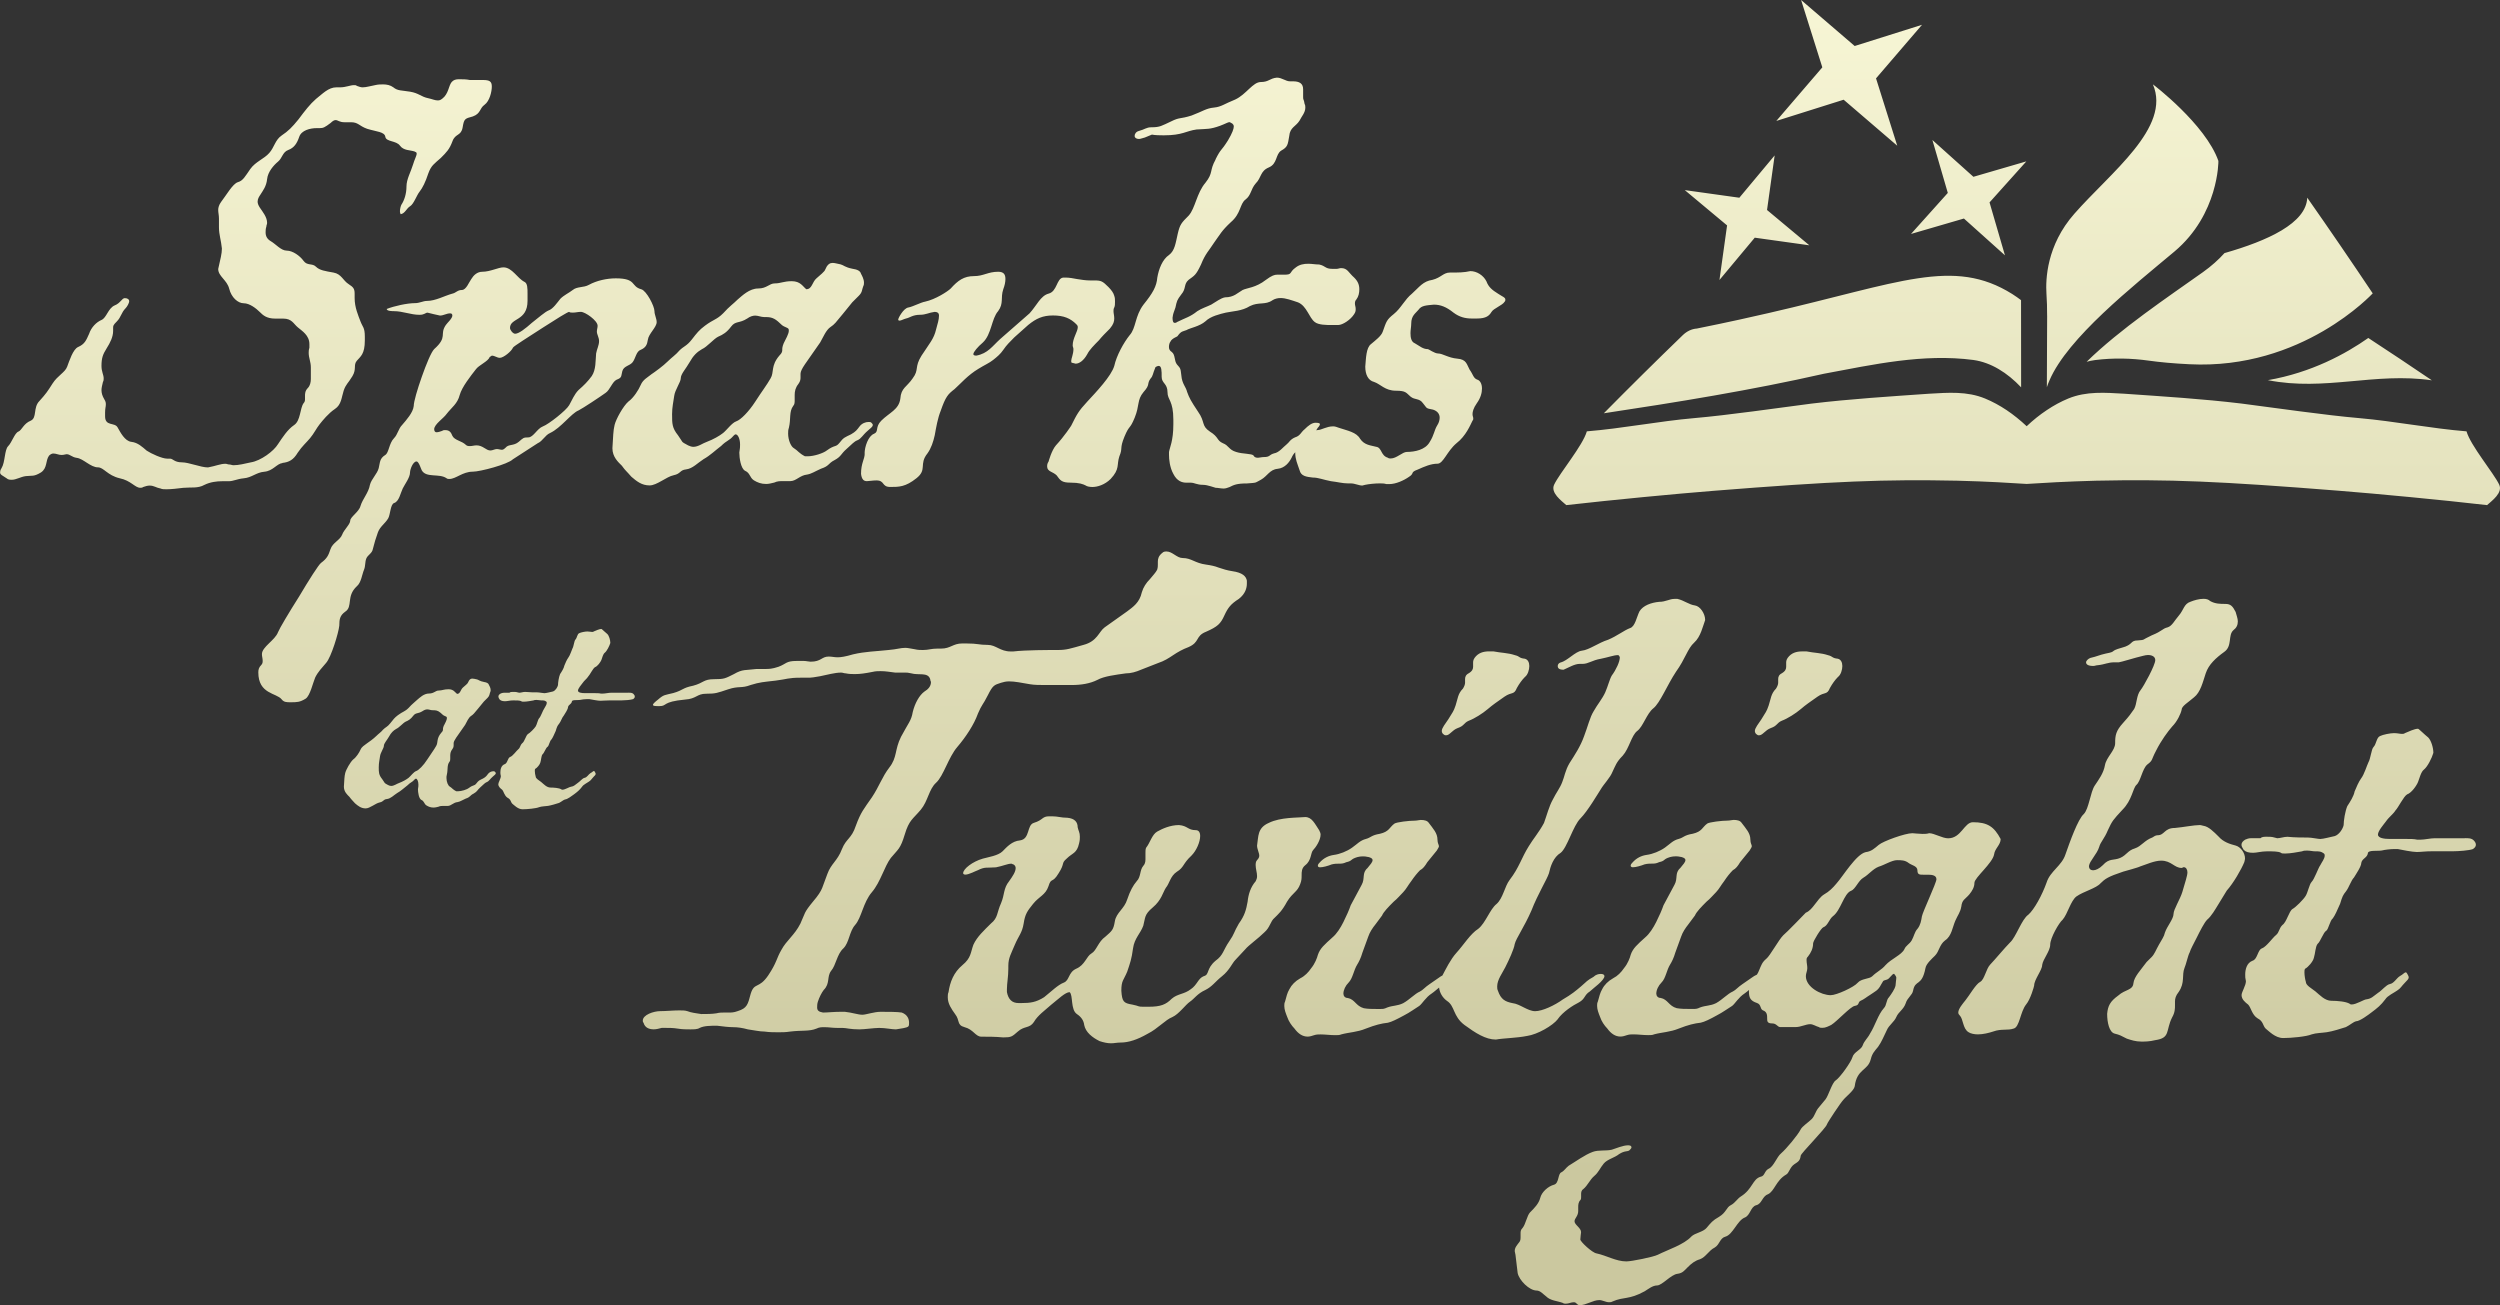 <?xml version="1.0" encoding="UTF-8"?>
<svg id="Layer_1" data-name="Layer 1" xmlns="http://www.w3.org/2000/svg" xmlns:xlink="http://www.w3.org/1999/xlink" viewBox="0 0 603.23 314.93">
  <rect x="0" y="0" width="603.23" height="314.93" fill="#333333" stroke="none"/>
  <defs>
    <style>
      .cls-1 {
        fill: url(#linear-gradient);
      }
    </style>
    <linearGradient id="linear-gradient" x1="301.62" y1="283.71" x2="301.62" y2="-27.5" gradientUnits="userSpaceOnUse">
      <stop offset="0" stop-color="#cbc89f"/>
      <stop offset="1" stop-color="#fbfada"/>
    </linearGradient>
  </defs>
  <path class="cls-1" d="M360.38,157.18c1.76.35,3.52.35,5.11.89,1.41.34.88.7,2.46.88.71.18,1.06.89,1.06,1.76s-.35,2.12-1.06,2.64q-1.05,1.06-1.94,2.65c-.7,1.76-1.23.88-2.99,2.1-1.76,1.24-2.81,1.94-4.04,3-1.23,1.05-3.17,2.28-4.58,2.81-1.23.52-1.06,1.23-2.65,1.76-1.41.52-1.93,1.75-2.81,1.75-.18,0-.35,0-.53-.17-.34-.18-.52-.53-.52-.89,0-.7.88-1.76,1.58-2.81,1.05-1.76,1.23-1.76,1.76-3.35.52-1.58.52-2.81,1.76-4.04.34-.53.52-1.06.52-1.42v-.88c0-.53.18-1.05.89-1.41.88-.53,1.05-1.05,1.05-1.58v-.89c0-.34,0-.7.35-1.23.88-1.23,2.12-1.58,3.52-1.58h1.05ZM293.33,38.46c-1.57,2.81-.52,3.17-2.46,5.63-2.12,2.47-2.46,6.16-4.04,7.92-1.76,1.76-2.12,2.12-2.65,4.4-.53,2.29-.7,4.06-2.1,5.11-1.58,1.06-2.47,3.35-2.83,5.46-.18,2.12-1.05,3.69-3.33,6.52-2.12,2.81-1.76,5.63-3.35,7.39-1.42,1.76-3.17,4.93-3.7,7.39-.71,2.47-4.4,6.34-6.52,8.63-2.12,2.29-2.47,2.99-3.88,5.81,0,0-1.58,2.47-3.69,4.75-1.06,1.24-1.76,3.88-1.76,3.88-.35.53-.35.88-.35,1.23,0,1.23,1.41,1.23,2.29,2.12.88,1.23,1.23,1.76,3.35,1.76s2.99.34,3.69.7c.18.18.89.35,1.58.35,1.23,0,2.99-.53,4.41-1.94,2.28-2.46,1.41-3.35,2.1-5.45.89-2.12,0-1.76,1.23-4.75,1.24-2.99,1.24-1.58,2.47-4.58,1.23-3,.52-4.23,2.12-6.17,1.75-1.93.7-1.93,1.75-3.33.53-.53.53-1.24,1.06-2.47,0-.35.7-.53.87-.53.71,0,.71,1.24.71,2.65,0,1.58,1.41,1.58,1.41,3.69,0,1.94,1.41,1.94,1.41,6.69v1.06c0,4.04-.89,5.63-1.05,6.68v.71c0,1.05.17,2.99,1.05,4.58.88,1.76,2.12,2.12,3.17,2.12h1.05c.89,0,1.41.52,2.99.52,1.06,0,2.83.71,2.99.71.53,0,1.24.18,1.94.18.53,0,.89-.18,1.41-.35,1.06-.53,1.76-.88,4.23-.88,2.64-.18,1.93-.18,3.35-.89,1.58-.88,2.1-2.46,4.04-2.64,1.76-.18,2.81-1.58,3.35-2.65.25-.57.52-.98.91-1.36-.01.05-.02.08-.02.13,0,1.58.52,2.65,1.05,4.23.35,1.41,1.58,1.58,3.17,1.76,1.41,0,2.47.52,4.4.88,1.58.18,2.81.53,4.06.53h.7c1.06,0,1.94.52,2.81.52.18,0,.53-.18.71-.18.89-.18,2.29-.34,3.52-.34.53,0,1.05,0,1.58.17h.7c1.58,0,3.52-.88,4.75-1.75,1.42-.89.18-1.06,2.12-1.76,1.58-.71,3.17-1.41,4.75-1.41,1.41,0,2.29-3,4.58-4.93,2.29-1.76,3.35-4.41,3.88-5.46.18-.18.18-.35.18-.53,0-.34-.18-.52-.18-1.05s.18-1.41,1.05-2.64c.89-1.23,1.23-2.47,1.23-3.52,0-1.23-.52-1.94-1.05-2.12-1.05-.34-1.05-1.23-1.94-2.46-.7-1.23-.7-2.47-2.99-2.64-2.12-.18-3.52-1.24-4.58-1.24-.88,0-2.29-1.05-2.47-1.05-1.23,0-1.93-.71-3.16-1.41-.89-.35-1.06-1.41-1.06-2.47,0-.7.18-1.58.18-2.28,0-1.94,1.05-2.47,1.76-3.35.71-1.05,1.94-1.05,3.7-1.23,1.58,0,2.99.52,4.75,1.94,1.41,1.05,2.81,1.41,4.4,1.41h1.23c2.29,0,2.99-.71,3.52-1.58.52-.89,2.64-1.58,3.17-2.47.18-.18.18-.35.18-.53,0-.52-.71-.7-1.76-1.41-1.41-.88-2.29-1.58-2.81-2.99-.71-1.41-2.29-2.46-3.88-2.46-1.58.35-2.81.35-4.93.35-1.58,0-2.12,1.23-4.22,1.76-2.29.34-3.17,1.75-4.93,3.33-1.76,1.41-2.64,3.52-4.4,4.93s-1.76,1.76-2.65,4.23c-.34,1.05-1.76,2.1-2.81,2.99-1.23.88-1.23,3.52-1.41,5.45,0,1.94.71,3.35,2.12,3.7,1.58.53,2.64,2.12,5.27,2.12,2.47,0,2.47.52,3.52,1.41,1.06.88,2.12.35,2.99,1.58,1.06,1.23.53,1.23,2.47,1.58,1.05.35,1.58,1.05,1.58,1.94,0,.52-.18,1.23-.53,1.75-.88,1.42-.7,2.29-1.94,4.23-1.05,1.76-3.51,2.28-5.45,2.28-1.06,0-2.47,1.58-3.88,1.58-.18,0-.52,0-.7-.18-1.76-.52-1.41-2.46-2.83-2.64-1.23-.35-2.81-.35-3.87-1.94-.89-1.58-2.99-1.93-5.11-2.64-.53-.18-.88-.35-1.41-.35-1.58,0-2.81.89-3.7.89-.12,0-.25.02-.37.06.14-.18.25-.37.37-.59.35-.35.53-.71.53-.88,0-.18-.18-.35-1.06-.35s-1.76.7-2.64,1.58c-.89.7-1.05,1.58-2.29,1.94-1.23.52-1.41,1.23-2.1,1.75-.71.53-1.76,1.94-2.99,2.12-1.24.35-.89.89-2.47.89-.52,0-1.05.17-1.41.17-.53,0-.87-.17-1.05-.52-.35-.53-2.65-.35-4.23-.89-1.76-.52-1.76-1.58-3.17-2.1-1.58-.71-.88-1.41-3.17-2.83-2.1-1.41-1.05-2.28-2.81-4.75-1.76-2.64-2.12-3.33-2.64-4.75-.35-1.41-1.23-1.93-1.41-4.04-.18-1.94-.35-1.76-1.06-2.64-.7-.89-.35-2.29-1.23-2.99-.53-.35-.7-.71-.7-1.24s.17-1.05.34-1.23c.35-.88,1.76-1.23,1.76-1.41.89-1.23,1.23-1.05,2.12-1.41.88-.53,3.17-.89,4.58-2.12,1.23-1.23,3.52-1.76,4.93-2.1,1.58-.35,3.88-.35,5.81-1.58,2.12-1.06,3.7-.18,5.46-1.42.53-.34,1.23-.52,1.94-.52,1.23,0,2.64.52,4.22,1.05,2.12.89,2.64,3.7,4.04,4.75.89.71,2.83.71,4.06.71h1.58c1.05,0,2.99-1.24,3.87-2.65.35-.52.35-.88.35-1.23,0-.53-.18-.88-.18-1.23s0-.71.35-1.06c.53-.7.71-1.58.71-2.46,0-1.05-.35-1.94-1.24-2.81-1.41-1.23-1.58-2.29-3.17-2.29-.34,0-.7.18-1.05.18h-1.05c-1.76,0-1.58-.7-3.17-1.05-.89,0-1.76-.18-2.65-.18-1.05,0-2.1.18-2.99.88-1.76,1.24-.7,1.76-2.81,1.76h-1.76c-.52,0-1.23.18-2.64,1.24-2.47,1.93-4.58,1.93-5.64,2.46-1.23.7-2.1,1.76-4.22,1.76-1.05.18-2.12,1.05-3.35,1.76-1.05.52-2.28.88-3.35,1.58-1.76,1.41-2.81,1.58-4.93,2.64-.17.18-.35.18-.52.18-.35,0-.53-.35-.53-1.23.18-1.23.18-.89.7-2.47.35-1.58.35-1.76,1.42-3.17,1.23-1.41.52-2.46,1.76-3.51,1.41-1.06,1.75-1.06,2.99-3.7,1.05-2.64,1.94-3.35,3.17-5.29,1.41-1.94,1.76-2.81,4.04-4.93,2.47-2.1,2.12-4.4,3.52-5.45,1.41-1.06,1.23-2.47,2.46-3.88,1.42-1.41,1.06-2.99,3.17-3.87,2.12-.89,1.58-3.17,2.99-4.06,1.58-.88,1.58-1.41,1.94-3.52.18-2.1,1.58-2.28,2.47-3.69.52-1.06,1.41-1.94,1.41-3.17,0-.35,0-.53-.18-.89-.18-1.23-.35-.88-.35-1.58v-1.94c0-1.41-.88-1.93-2.46-1.93h-.71c-1.05,0-1.94-.89-3.17-.89-1.76.18-1.94,1.06-3.87,1.06s-3.52,2.99-6.17,4.22c-2.64,1.05-3.33,1.76-5.1,1.94-1.94.18-2.65.88-5.46,1.93-2.81.89-2.81.35-4.93,1.42-2.28,1.05-2.64,1.41-4.75,1.41-1.23,0-1.58.52-2.99.88-.7.18-1.05.71-1.05,1.23,0,.35.35.71,1.05.71.35,0,.71-.18,1.41-.35,1.41-.53,1.58-.7,1.76-.7s.35.17,2.81.17c4.58,0,5.29-1.05,7.92-1.41,2.65-.18,3.17,0,5.64-.88,1.41-.53,1.94-.89,2.28-.89.18,0,.35.18.71.35.18.18.35.35.35.71,0,.52-.35,1.58-1.41,3.35-1.76,2.81-1.58,1.76-3,4.58ZM157.06,90.39c1.05-.7,2.99-2.12,4.04-3.17,1.06-1.05,1.94-1.58,2.83-2.64,1.05-1.06,1.76-1.06,2.99-2.65,1.23-1.58,1.76-2.28,3.17-3.33,2.1-1.58,2.81-1.42,4.4-3,1.58-1.75,2.46-2.28,3.52-3.35,1.05-.88,2.81-2.64,4.93-2.64s2.64-1.23,4.04-1.23,2.12-.53,4.06-.53c2.1,0,2.64,1.24,3.51,1.94,1.41,0,1.41-1.76,2.47-2.64,2.46-2.12,1.76-1.58,2.46-2.83.35-.52.71-.88,1.41-.88.53,0,1.06.18,1.94.35.71.18,1.05.7,2.81,1.05,1.24.18,1.94.53,2.12,1.23.18.35.71,1.24.71,2.12,0,.35,0,.53-.18.89-.35.88-.18,1.41-1.06,2.28l-1.58,1.58-2.28,2.81c-1.76,2.12-1.94,2.47-2.99,3.17-1.06.71-1.76,2.47-2.47,3.7l-3.69,5.29c-.71,1.05-1.06,1.76-1.06,2.28v.89c0,.34,0,.88-.52,1.58-.71.88-.89,1.76-.89,2.64v1.23c0,.53,0,1.06-.35,1.41-1.05,1.41-.52,3.17-1.05,5.29-.18.53-.18.88-.18,1.41,0,1.58.71,3.17,1.41,3.52.89.53,1.23,1.23,2.65,1.94h.7c1.41,0,3.7-.71,4.58-1.41,1.94-1.42,2.12-.71,2.99-1.76,1.06-1.41,1.41-1.41,2.83-2.12,1.23-.71,1.41-1.05,2.1-1.94.53-.7,1.41-1.05,2.12-1.05.35,0,.53,0,.71.18.17.18.34.35.34.52,0,.53-.7.89-1.23,1.42-1.23,1.05-1.58,1.93-2.46,2.28-.89.35-1.24.89-2.65,2.12-1.41,1.23-1.23,1.76-2.81,2.64-1.76.89-1.23,1.41-3.35,2.12-1.58.7-2.28,1.23-3.35,1.41-1.76.18-2.64,1.58-4.04,1.58h-1.76c-.71,0-1.41,0-2.12.35-.7.18-1.41.34-1.94.34-1.23,0-2.1-.34-2.99-.88-1.05-.7-.88-1.76-2.1-2.29-1.06-.52-1.41-3.17-1.41-4.4.18-1.05.18-1.41.18-1.94,0-1.41-.53-2.46-1.06-2.46-.18,0-.35.18-.53.35-1.05,1.23-1.58,1.05-2.99,2.46-1.41,1.06-2.64,2.29-4.22,3.17-1.41.89-2.64,2.29-4.22,2.47-1.58.18-1.24,1.05-3,1.41-1.75.35-4.04,2.46-5.81,2.46-1.94,0-3.17-1.05-4.4-2.1-1.23-1.42-1.41-1.42-2.29-2.65-.88-.88-2.28-2.1-2.28-4.22.18-2.81.18-4.22.53-5.64.34-1.41,2.1-4.58,3.33-5.63,1.24-.88,2.47-2.81,2.99-4.04.53-1.24,1.6-1.76,2.47-2.47ZM162.17,100.08c0,2.12,0,3.17,1.41,4.93,1.41,1.94.53,1.41,2.46,2.46.35.18.89.35,1.24.35,1.23,0,2.28-.88,3.33-1.23,1.42-.53,3-1.41,3.88-2.12.88-.7,2.12-2.46,3.17-2.81,1.05-.35,2.99-2.29,4.58-4.75,1.58-2.46,2.81-4.04,3.7-5.63.88-1.42,0-3,2.1-5.46.71-.71.71-1.05.71-1.41s0-.71.35-1.58c.52-1.05,1.23-2.29,1.23-2.99,0-.35,0-.53-.35-.71-1.58-.7-1.05-.52-2.28-1.58-1.23-1.05-2.12-1.05-3.35-1.05-.71,0-1.41-.35-2.12-.35-.53,0-1.23.18-1.94.71-1.93,1.23-2.81.52-3.87,1.93-1.06,1.41-1.94,1.94-3.17,2.47-1.06.53-2.65,2.46-3.88,2.99-1.23.71-2.1,1.58-2.99,3.17-.88,1.58-2.12,2.81-2.12,3.88,0,.88-1.41,2.81-1.58,4.22-.18,1.41-.52,2.64-.52,4.58ZM208.65,109.41c0,1.41-.89,2.29-.89,4.93.18,1.41.71,1.76,1.41,1.76.53,0,1.41-.18,2.29-.18,2.1,0,1.23,1.58,3.35,1.58s3.69,0,6.34-2.12c2.64-2.1.52-3.35,2.64-5.98.89-1.23,1.41-2.81,1.76-4.4.35-1.94.71-4.06,1.41-5.81,1.23-3.52,1.76-4.06,3.35-5.29,1.58-1.41,3.17-3.35,5.81-4.93,1.42-.88,2.65-1.41,3.52-2.12.89-.7,1.76-1.41,2.47-2.46.7-1.05,1.58-1.94,2.64-2.99l3.35-2.99c1.94-1.58,3.52-2.29,5.98-2.29,2.64,0,4.22.71,5.63,2.12.18.18.35.35.35.7,0,1.06-1.23,2.65-1.23,4.41,0,.34.18.52.18.88,0,1.23-.53,2.29-.53,2.81,0,.35,0,.53.35.53.18,0,.53.18.71.18.87,0,1.93-.71,2.81-2.29.52-1.05,1.58-2.1,2.81-3.35.71-.88,1.58-1.76,2.64-2.81.89-1.05,1.06-1.76,1.06-2.46s-.18-1.24-.18-1.76c0-.35,0-.53.18-.89.18-.34.18-.88.18-1.41s0-.88-.18-1.41c-.18-.71-.71-1.41-1.41-2.12-1.41-1.41-1.76-1.58-3.35-1.58h-1.06c-1.05,0-2.1-.17-3.17-.34-.88-.18-1.93-.35-2.64-.35h-.7c-1.6.18-1.42,3.35-3.52,3.87-1.94.53-2.83,2.83-4.58,4.75l-7.05,6.17c-1.94,1.75-2.99,3.51-5.81,4.04-.53,0-.71-.18-.71-.35,0-.52,1.05-1.76,2.29-2.81,2.1-1.94,2.1-5.81,3.69-7.57,1.41-1.94.53-3.17,1.24-5.29.34-.88.52-1.76.52-2.46,0-1.06-.35-1.76-1.76-1.76-2.46,0-3.51,1.05-5.81,1.05-2.46,0-3.88,1.05-5.63,2.99-.71.71-3.7,2.64-6.17,3.17-1.05.18-2.99,1.23-4.04,1.41-1.23.18-2.46,2.65-2.46,2.83,0,.34.17.34.34.34.35,0,.89-.34,1.58-.52.89-.18,1.58-.89,3.35-.89,1.41,0,2.12-.52,3.52-.7.53,0,1.05.18,1.05.88,0,1.05-.34,1.94-.7,3.35-.53,2.29-1.58,3.35-3.52,6.34-1.76,2.81-.53,3.35-2.12,5.46-1.41,2.1-2.81,2.28-2.99,4.92-.35,2.65-2.64,3.35-4.58,5.29-1.58,1.58-.53,2.64-1.76,3.17-1.41.53-2.28,3.17-2.28,4.75ZM547.22,91.73c13.8,2.74,25.75-1.97,39.57.04-5.07-3.44-10.18-6.85-15.34-10.22-5.42,3.81-13.68,8.35-24.23,10.18ZM476.17,86.86c4.22.59,8.17,3.06,11.51,6.6,0-7.01-.02-14.03-.02-21.04-.66-.5-1.36-.99-2.11-1.47-14.24-8.92-27.07-2.7-58.73,4.57-3.59.83-9.69,2.21-17.4,3.76-1.22.08-2.41.65-3.39,1.6-6.45,6.23-12.79,12.51-19.04,18.84,17.52-2.64,35.69-5.58,53.12-9.54,11.85-2.21,23.92-4.92,36.07-3.32ZM461.11,56.45l12.77-3.72,9.9,8.88-3.72-12.77,8.88-9.9-12.77,3.72-9.9-8.88,3.72,12.77-8.88,9.9ZM503.48,87.3c.64-.18,1.27-.31,1.92-.4.07,0,.14-.02.21-.03,4.27-.53,8.61-.45,12.87.15,2.69.38,5.92.68,9.82.87,27.25,1.38,44.14-17.06,44.22-17.1-5.17-7.73-10.43-15.43-15.8-23.09-.24,6.15-9.51,10.38-19.97,13.37-1.45,1.61-3.18,3.16-5.19,4.59-8.42,5.98-20.03,13.75-28.08,21.64ZM444.86,24.06l12.93,11.1-5.12-16.25,11.1-12.93-16.25,5.12-12.93-11.1,5.12,16.25-11.1,12.93,16.25-5.12ZM414.89,67.56l8.52-10.21,13.17,1.84-10.21-8.52,1.84-13.17-8.52,10.21-13.17-1.84,10.21,8.52-1.84,13.17ZM493.96,76.16c-.02,5.76-.05,11.52-.07,17.28.18-.55.39-1.11.64-1.67,4.4-10.25,19.98-22.55,30.15-31.08,10.7-9,10.62-21.85,10.6-21.86-3.08-8.82-15.78-18.49-15.8-18.47,4.46,10.39-10.25,21.28-18.94,31.2-6.75,7.65-6.96,15.93-6.75,19.28.12,1.77.17,3.54.16,5.31ZM424.46,177.42c.89,0,1.42-1.23,2.83-1.75,1.58-.53,1.41-1.24,2.64-1.76,1.41-.53,3.35-1.76,4.58-2.81,1.23-1.06,2.29-1.76,4.04-3,1.76-1.23,2.29-.34,3-2.1q.88-1.58,1.93-2.65c.71-.52,1.06-1.76,1.06-2.64s-.35-1.58-1.06-1.76c-1.58-.18-1.05-.53-2.46-.88-1.58-.53-3.35-.53-5.11-.89h-1.05c-1.41,0-2.64.35-3.52,1.58-.35.53-.35.89-.35,1.23v.89c0,.53-.17,1.05-1.05,1.58-.71.35-.88.88-.88,1.41v.88c0,.35-.18.89-.53,1.42-1.23,1.23-1.23,2.46-1.76,4.04-.53,1.58-.71,1.58-1.76,3.35-.7,1.05-1.58,2.12-1.58,2.81,0,.35.18.71.53.89.18.17.35.17.52.17ZM541.71,207.19c0-1.41-1.05-2.83-2.28-3.17-1.41-.35-2.99-.89-4.06-2.12-1.23-1.23-2.46-2.46-3.69-2.64-.18,0-.53-.18-.89-.18-1.41,0-4.04.53-5.98.7-2.64,0-2.46,1.76-4.22,1.76-.53,0-.89.35-1.23.53-1.94.71-2.65,2.12-4.23,2.64-1.76.53-1.94,1.58-3.52,2.29-1.58.7-2.64,0-4.22,1.76-.88.88-1.76,1.23-2.28,1.23-.71,0-1.06-.35-1.06-1.05.18-1.24,1.94-2.83,2.47-4.59.34-1.23,1.23-1.93,2.1-4.04,1.06-2.29,1.24-2.46,3.52-4.93,2.29-2.28,2.47-5.11,3.35-5.98,1.05-.89,1.41-3.88,2.64-4.93,1.41-1.05.89-1.05,2.12-3.35,1.23-2.46,2.81-4.58,3.87-5.81,1.24-1.23,2.12-3.17,2.29-4.06,0-.88,1.58-1.76,2.99-2.99,1.58-1.23,2.12-3.69,2.83-5.81.7-2.12,2.46-3.7,4.4-5.11,2.1-1.41.88-4.04,2.28-5.29.71-.52,1.06-1.23,1.06-2.1,0-.71-.35-1.58-.53-2.29-.71-1.41-1.23-1.94-2.47-1.94s-2.46,0-3.69-.7c-.35-.35-.89-.53-1.58-.53-1.06,0-2.29.35-3.17.71-1.58.52-1.58,1.93-2.81,3.35-1.06,1.23-1.6,2.46-2.65,2.81-1.41.35-1.23.88-3.87,1.94-2.65,1.23-1.41,1.05-3.35,1.23-1.94,0-1.06,1.05-3.88,1.76-3.17.88-1.05.88-3.87,1.41-1.58.35-2.12.7-3.7,1.05-.53.18-1.05.71-1.05,1.06,0,.52.52.88,1.76.88.34,0,.7-.18,1.05-.18,1.76-.18,2.46-.7,4.04-.7h1.06c.34,0,4.4-1.24,5.27-1.42.18,0,1.06-.34,1.76-.34.89,0,1.76.34,1.76,1.23,0,1.23-2.81,6.34-3.52,7.21-1.05,1.24-.88,3.35-1.58,4.59-.88,1.23-1.05,1.57-2.64,3.33-1.76,1.94-1.94,2.99-1.94,4.93,0,1.76-2.12,3.35-2.46,5.29-.35,1.94-1.41,3.35-2.47,4.93-1.05,1.58-1.41,5.63-2.64,6.86-1.41,1.24-3.35,6.69-4.4,9.68-.89,2.83-3.7,4.06-4.58,6.87-1.06,2.99-2.99,6.52-4.41,7.75-1.58,1.06-2.99,5.46-4.4,6.69-1.23,1.23-3.87,4.4-4.75,5.29-1.05,1.05-1.41,3.69-2.46,4.22-1.06.53-2.65,3.35-3.52,4.4-.71.89-1.76,2.12-1.76,2.99,0,.35.18.53.35.71.88.88.7,3.17,2.12,4.04.52.35,1.41.53,2.28.53,1.23,0,2.64-.35,3.7-.7,1.94-.71,3.51-.19,4.93-.71,1.41-.35,1.58-4.06,2.99-5.81,1.05-1.24,1.94-4.41,1.94-4.59,0-1.41,1.93-3.69,1.93-4.93.18-1.41,1.94-3.33,1.94-4.92s2.12-5.29,2.99-6c1.23-1.41,1.94-4.58,3.35-5.63,1.76-1.23,4.75-1.94,5.81-3.17,1.06-1.05,1.76-1.58,5.46-2.81,0,0,3.87-1.06,4.06-1.24,1.57-.52,3.51-1.41,5.1-1.41,2.47,0,3.17,1.76,4.93,1.76.18,0,.35-.18.53-.18.52,0,.88.53.88,1.24,0,.52-.18,1.05-.35,1.75l-.88,3c-.53,1.75-2.12,4.22-2.12,5.27,0,1.24-1.58,2.99-2.1,4.58-.18.89-.71,1.58-1.41,2.83-.71,1.23-1.06,2.28-1.76,2.99l-1.24,1.23c-1.41,1.94-2.99,3.52-3.17,5.11-.17,1.76-1.93,1.41-3.69,2.99-1.94,1.41-2.47,2.46-2.65,4.4,0,2.12.53,4.4,1.76,4.75,1.41.35,1.58.53,2.99,1.23,1.06.35,2.12.71,3.52.71.89,0,1.94,0,3.35-.35,3.7-.53,2.47-2.29,4.04-5.45.71-1.24.71-2.12.71-3v-.88c0-.7.18-1.41.89-2.29,1.58-2.28.7-4.04,1.41-5.81.34-.71.88-3.17,1.23-3.7.18-.7,1.05-2.28,1.76-3.69.7-1.41,1.76-3.52,2.46-4.23,1.06-.88,1.94-2.46,2.81-3.87l1.94-3.17c1.58-1.76,3.52-5.11,4.23-6.87,0-.18.17-.52.17-.88ZM375.87,245.91c1.23-1.76,3.7-3.35,5.11-4.04,1.58-.88,1.23-1.76,2.64-2.64.71-.71,3.52-2.65,3.52-3.7,0-.35-.35-.53-.89-.53s-1.23.18-1.75.71c-1.58.88-1.58,1.05-2.99,2.28-1.24,1.06-2.29,1.94-4.41,3.17-1.94,1.41-4.93,2.83-6.69,2.83s-3.69-1.76-5.45-1.94c-1.76-.35-2.81-.89-3.52-2.99-.18-.35-.18-.71-.18-1.06,0-1.58,1.23-3.17,1.94-4.58.89-1.76,2.12-4.4,2.29-5.63.34-1.41,2.28-4.06,4.04-8.1,1.58-4.06,3.7-7.4,4.22-8.98.35-1.6,1.06-3.88,2.83-4.93,1.58-1.24,2.99-6.52,4.75-8.28,1.76-1.76,4.22-5.98,4.92-7.05.71-1.23,2.29-2.81,2.83-4.22.7-1.41.88-2.29,2.46-3.88,1.58-1.76,2.12-4.93,3.52-5.98,1.41-1.05,2.29-4.22,3.88-5.46,1.58-1.23,3.35-5.63,5.45-8.8,2.29-3.17,2.81-5.63,4.4-7.05,1.58-1.41,2.12-4.04,2.65-5.45,0-1.58-1.23-3.35-2.47-3.52-1.41-.18-2.64-1.23-4.22-1.58h-.71c-1.23,0-2.1.71-3.69.71-1.94.18-3.88.88-4.75,2.28-.71,1.41-1.06,3.7-2.29,4.06-1.41.52-3.17,1.93-5.29,2.81-2.28.7-4.58,2.46-6.34,2.64-1.58.18-3.51,2.47-5.1,2.83-.53.17-.71.52-.71.88,0,.53.35.88,1.41.88,1.23-.52,2.65-1.41,3.88-1.41h.7c1.41,0,2.29-.88,4.4-1.23,1.76-.35,3.18-.88,4.06-.88.18,0,.35,0,.53.52,0,1.06-.89,2.99-1.94,4.4-.53.89-.89,2.47-1.58,4.06-.71,1.58-1.94,2.99-2.81,4.58-.89,1.41-1.41,3.7-2.29,5.98-.87,2.47-2.28,4.58-3.52,6.52-1.05,1.76-1.23,3.35-1.76,4.58-.52,1.41-1.41,2.47-2.28,4.23-.89,1.58-1.41,3.69-2.12,5.63-1.23,2.29-2.64,3.88-3.69,5.64-1.76,2.81-2.29,5.1-4.59,8.09-1.23,1.6-1.58,4.41-3.17,5.82-1.58,1.23-2.64,4.58-4.4,5.98-1.94,1.23-3.52,3.88-5.29,5.81-1.44,1.6-2.54,3.91-3.37,5.46-.31.15-.6.34-.85.53l-2.28,1.58c-1.06.7-1.58,1.41-2.29,1.76-1.23.52-2.46,1.93-4.04,2.81-1.42.7-2.47.52-3.88,1.05-.7.35-1.05.35-1.58.35h-1.05c-1.06,0-1.94,0-2.99-.18-1.94-.53-2.12-2.12-3.88-2.47-.7,0-1.05-.52-1.05-1.05,0-.88.52-1.94,1.23-2.64,1.05-1.05,1.23-2.99,2.12-4.4.34-.53.88-1.58,1.23-2.83l1.41-3.87c.35-1.06,1.05-2.12,1.76-2.99l1.58-2.12c.35-.88,1.58-2.12,2.81-3.35.88-.7,1.58-1.58,2.29-2.28.7-.71,1.23-1.76,1.93-2.65.71-1.05,1.42-1.93,2.12-2.64.71-.35,1.23-1.05,1.76-1.94l2.29-2.81c.34-.53.52-.89.52-1.05,0-.35-.35-.71-.35-1.58,0-1.58-1.05-2.65-2.1-4.06-.35-.53-1.06-.7-1.94-.7-.35,0-.88.17-1.41.17-1.41,0-4.4.35-4.93.71-1.23.89-1.23,1.94-3.52,2.46-2.1.35-2.1.89-3.35,1.24-1.41.35-2.1,1.23-3.35,2.1-1.23.89-2.99,1.58-4.4,1.76-1.23.18-2.46.71-3.52,1.94-.34.35-.34.53-.34.71,0,.17.18.34.52.34.71,0,1.94-.34,2.81-.7.71-.18,1.24-.18,1.76-.18s1.06,0,1.76-.35c1.58-.35.89-.7,2.65-1.23.7-.18,1.23-.18,1.41-.18.34,0,.53,0,1.41.18.53.18.88.35.88.71,0,.52-.52,1.05-1.23,1.93-1.41,1.24-.52,2.47-1.41,4.06l-2.64,4.93c-.35,1.05-1.06,2.64-1.76,4.04-.71,1.41-1.58,2.81-2.64,3.7-1.94,1.76-3,2.64-3.52,4.22-.18.71-.71,2.12-1.58,3.17-.71,1.05-1.58,1.94-2.65,2.47-1.23.7-2.1,1.58-2.64,2.64-.53.88-.71,1.76-1.05,2.99-.18.35-.18.71-.18,1.05,0,.89.35,1.76.7,2.65.35,1.05,1.06,2.1,1.76,2.81.89,1.23,1.94,1.94,3.17,1.94.53,0,1.06-.18,1.58-.35.53-.18,1.06-.18,1.58-.18,1.06,0,2.29.18,3.52.18.53,0,1.05,0,1.41-.18,1.94-.53,3.88-.53,5.98-1.41,2.29-.89,3.7-1.23,5.29-1.41.88-.18,2.28-.89,3.88-1.76,1.41-.71,2.81-1.76,3.69-2.29.71-.52,1.58-2.1,2.99-2.99.75-.52,1.29-1.05,1.8-1.45.13,1.25.82,2.44,1.9,3.22,1.94,1.23,1.41,3.7,4.22,5.81,2.65,1.94,5.11,3.52,7.58,3.52,1.93-.35,4.92-.35,7.57-.88,2.46-.35,6.16-2.47,7.39-4.06ZM473.23,218.8c-.18,1.24-.89,2.12-1.42,3.35-.7,1.58-.88,3.7-2.46,4.75-1.41,1.06-1.41,2.65-2.46,3.7-.71.71-2.12,1.94-2.29,2.99-.88,4.58-2.46,2.64-2.99,5.46-.18,1.05-1.41,1.75-1.76,2.99-.53,1.58-1.76,2.1-2.28,3.35-.53,1.23-1.76,1.93-2.29,3.17-.71,1.41-1.23,2.81-2.12,4.04-.87,1.05-1.41,1.58-1.76,2.99-.7,2.81-3.35,2.29-3.87,6.52-.18,1.05-2.12,2.47-2.81,3.35-.53.53-3.7,5.29-3.88,5.81-.18.89-6.34,7.05-6.34,7.58-.18,1.23-.53,1.41-1.58,2.1-1.05.71-1.23,2.12-1.94,2.47-2.46,1.41-2.81,4.04-4.4,4.75-1.41.52-1.41,2.28-2.81,2.64s-1.41,2.47-2.81,2.99c-1.76.71-2.83,4.06-4.59,4.58-1.41.35-1.41,1.94-2.64,2.65-1.41.7-2.12,2.28-3.52,2.81-1.23.35-2.1,1.05-2.99,1.94s-1.23,1.41-2.46,1.58c-1.58.18-3.7,2.81-4.93,2.81-1.06,0-2.12.88-2.99,1.41-3.88,2.12-4.93,1.23-7.75,2.46-.35.18-.53.18-.89.18-.7,0-1.58-.52-2.28-.52-1.58,0-3.17,1.23-4.75,1.23-.71,0-.71-.71-1.41-.71s-1.24.35-1.94.35c-.18,0-.53,0-.71-.18-1.41-.52-2.99-.52-4.04-1.58-.71-.52-1.41-1.41-2.29-1.41-1.76,0-4.22-2.46-4.58-4.22l-.53-4.41c0-.17-.18-.7-.18-.88,0-.88.53-1.41,1.06-2.12.35-.34.35-.88.35-1.41v-.7c0-.53,0-.89.52-1.41.71-.89,1.06-2.99,1.76-3.7,1.05-1.05,2.12-2.12,2.47-3.52.34-1.41,1.93-2.81,3.33-3.17,1.24-.35.89-2.64,1.76-2.99.71-.35,1.06-1.05,1.76-1.58,1.76-1.05,3.88-2.64,5.82-3.35,1.41-.52,3.17-.18,4.58-.52,1.05-.35,2.81-1.06,3.87-1.06.35,0,.89,0,.89.53,0,.18-.35.53-.53.7-.53.35-1.05,0-2.46.89-1.06.88-2.83,1.23-3.7,2.28-.89,1.06-1.23,2.12-2.29,3-1.05.88-1.58,2.28-2.64,3.16-.53.35-.53.89-.53,1.24v.7c0,.18,0,.53-.18.71-.52.52-.52,1.23-.52,1.76v.88c0,1.23-.89,1.76-.89,2.47,0,.88,1.58,1.58,1.58,2.64,0,.18-.18,1.23-.18,1.76s2.83,3.17,3.88,3.35c2.47.52,4.75,1.94,7.23,1.94,1.23,0,6.5-1.06,7.57-1.6,2.46-1.23,6.34-2.46,8.1-4.4.88-.88,2.81-1.05,3.69-2.1,1.06-1.24,1.41-1.76,2.99-2.65,1.76-1.05,1.76-2.28,2.83-2.81,1.05-.53,1.58-1.58,2.46-2.12,2.81-1.76,2.81-4.22,4.75-4.75,1.05-.17.88-1.41,1.94-1.93,1.23-.53,1.94-2.83,2.99-3.7,1.23-1.05,4.04-4.4,4.75-5.81.35-.71,1.94-1.76,2.64-2.47.71-.7.89-1.76,1.58-2.64l1.76-2.12c.71-.88,1.58-4.04,2.47-4.58,1.05-.71,3.69-4.4,4.04-5.63.35-1.24,2.12-1.76,2.47-2.83.34-1.05,1.23-1.76,1.75-2.81,1.24-1.94,1.94-4.58,3.35-6.16.71-.71.53-1.94,1.24-2.64.52-.71,1.41-1.94,1.58-2.83,0-.52.18-1.41.18-1.93,0-.18-.35-.71-.53-.89-.53,0-1.06,1.23-1.76,1.41-.53.18-.71.18-.88.35l-.53.89c-.71,1.41-1.41,1.58-2.65,2.46-.88.53-1.41,1.05-2.28,1.41-.71.35-.18,1.05-1.41,1.23-1.05.18-4.23,3.7-5.64,4.58-.7.35-1.41.71-2.1.71-.35,0-.71,0-.89-.18-.7-.18-1.41-.7-2.1-.7-1.06,0-2.29.7-3.52.7h-3.7c-.7,0-.88-.88-1.94-.88-1.23,0-1.23-.53-1.23-1.24s0-1.58-1.05-1.93c-.71-.35-.35-1.41-1.41-1.76-1.58-.53-1.94-1.24-1.94-2.81,0-.12,0-.22.02-.33-.32.27-.66.56-1.08.85-1.41.89-2.29,2.47-2.99,2.99-.89.53-2.29,1.58-3.7,2.29-1.58.88-2.99,1.58-3.88,1.76-1.58.18-2.99.52-5.27,1.41-2.12.88-4.06.88-6,1.41-.34.18-.88.18-1.41.18-1.23,0-2.46-.18-3.52-.18-.52,0-1.05,0-1.57.18-.53.18-1.06.35-1.6.35-1.23,0-2.28-.71-3.17-1.94-.7-.71-1.41-1.76-1.75-2.81-.35-.89-.71-1.76-.71-2.65,0-.34,0-.7.18-1.05.35-1.23.53-2.12,1.05-2.99.53-1.05,1.41-1.94,2.65-2.64,1.05-.53,1.93-1.42,2.64-2.47.88-1.05,1.41-2.46,1.58-3.17.53-1.58,1.58-2.46,3.52-4.22,1.05-.89,1.93-2.29,2.64-3.7.71-1.41,1.41-2.99,1.76-4.04l2.64-4.93c.89-1.58,0-2.81,1.41-4.06.71-.88,1.24-1.41,1.24-1.93,0-.35-.35-.53-.89-.71-.88-.18-1.05-.18-1.41-.18-.18,0-.71,0-1.41.18-1.76.53-1.05.88-2.64,1.23-.71.35-1.24.35-1.76.35s-1.06,0-1.76.18c-.89.35-2.12.7-2.81.7-.35,0-.53-.18-.53-.34,0-.18,0-.35.35-.71,1.05-1.23,2.28-1.76,3.52-1.94,1.41-.18,3.17-.88,4.4-1.76,1.23-.88,1.93-1.75,3.35-2.1,1.23-.35,1.23-.89,3.35-1.24,2.28-.52,2.28-1.57,3.51-2.46.53-.35,3.52-.71,4.93-.71.53,0,1.06-.17,1.41-.17.89,0,1.58.17,1.94.7,1.05,1.41,2.12,2.47,2.12,4.06,0,.88.34,1.23.34,1.58,0,.17-.17.52-.52,1.05l-2.29,2.81c-.52.89-1.05,1.58-1.76,1.94-.7.71-1.41,1.58-2.1,2.64-.71.89-1.24,1.94-1.94,2.65-.71.7-1.41,1.58-2.29,2.28-1.23,1.23-2.46,2.47-2.81,3.35l-1.58,2.12c-.7.88-1.41,1.93-1.76,2.99l-1.41,3.87c-.35,1.24-.88,2.29-1.23,2.83-.89,1.41-1.05,3.35-2.12,4.4-.7.7-1.23,1.76-1.23,2.64,0,.53.35,1.05,1.05,1.05,1.76.35,1.94,1.94,3.88,2.47,1.05.18,1.94.18,2.99.18h1.05c.53,0,.89,0,1.58-.35,1.41-.53,2.47-.35,3.88-1.05,1.58-.89,2.81-2.29,4.04-2.81.71-.35,1.24-1.06,2.29-1.76l2.28-1.58c.35-.27.79-.53,1.24-.73.2-.31.38-.65.52-1.03.53-1.24.71-1.94,1.76-2.81.89-.71,2.99-4.59,4.06-5.64.7-.53,5.45-5.46,5.45-5.46.89-.34,1.58-1.23,2.12-1.93.7-.89,1.41-1.94,2.28-2.47,1.24-.7,2.12-1.58,3-2.64,1.58-1.76,4.75-7.05,7.04-7.57,1.41-.18,2.12-.89,3.17-1.76,1.06-.89,6.34-2.81,8.1-2.81.18,0,1.76.17,2.46.17.53,0,1.06,0,1.6-.17,1.23,0,3.17,1.23,4.58,1.23,3.17,0,3.87-3.88,5.98-3.88,3.52,0,5.11,1.06,6.69,4.06,0,1.41-1.41,2.28-1.58,3.69-.35,2.12-4.75,5.64-4.75,6.87,0,1.05-.53,1.94-1.24,2.81-1.05,1.23-1.75,1.23-1.93,2.99ZM467.24,212.12c0-.89-1.05-1.06-1.93-1.06h-1.24c-.87,0-1.41,0-1.41-1.05s-1.41-1.23-2.1-1.76c-.89-.7-1.76-.7-2.83-.7-1.23,0-3.17,1.23-4.4,1.57-1.41.53-2.46,1.94-3.69,2.65-1.24.7-1.94,2.81-3,3.17-1.76.7-2.46,4.75-4.4,6.16-.88.71-1.23,2.29-2.28,2.64-.53.18-2.47,3.35-2.47,3.88,0,1.23-.53,2.28-1.23,3.17-.35.35-.35.53-.35.88,0,.71.18,1.23.18,1.94s-.35,1.23-.35,1.94c0,2.64,3.7,4.58,6,4.58,1.41,0,5.63-1.94,6.5-2.99.89-1.05,2.83-.89,3.52-1.58,1.05-1.05,2.29-1.58,3.17-2.65,1.41-1.57,3.88-2.46,4.58-3.87.35-.89,1.24-1.23,1.76-2.12.53-.88.71-2.1,1.41-2.81.71-.88.89-1.94,1.06-2.99.17-1.05,3.51-8.1,3.51-8.98ZM594.71,202.26h-7.21c-1.05,0-2.47.35-3.52.35h-.71c-.7-.18-1.75-.18-2.81-.18h-3.87c-1.24,0-2.81-.18-2.81-1.06s1.41-2.46,1.93-3.17c.71-1.05,1.76-1.76,2.29-2.64.7-.7,1.94-3.35,2.81-3.88,1.05-.34,2.29-2.1,2.64-2.99.35-.88.71-2.46,1.42-2.99.88-.7,1.93-2.81,2.28-4.04,0-1.23-.53-2.99-1.23-3.7-.89-.7-2.29-2.12-2.47-2.12-.88,0-2.28.71-3.17,1.06-.18.18-.52.18-.7.18-.53,0-1.05-.18-1.94-.18s-2.64.35-3.35.7c-.88.35-.88,1.94-1.58,2.65-.53.52-.7,2.81-1.23,3.69-.35.71-1.05,3-1.76,3.88-.53.7-1.23,2.28-1.58,3.17-.18,1.05-1.05,2.46-1.76,3.52-.52,1.23-.88,3.51-.88,4.58-.18.88-1.06,2.28-2.12,2.64-.88.18-2.81.71-3.52.71-.52,0-2.1-.35-2.99-.35-1.05,0-3.17,0-4.93-.18-.88,0-1.76.35-2.46.35-.18,0-.53-.18-.71-.18-.52-.18-1.23-.18-1.76-.18-.7,0-1.23,0-1.58.35h-2.28c-.53,0-1.05.18-1.41.35-.53.34-.89.7-.89,1.23,0,.35.18.7.53,1.23.52.53,1.23.71,2.28.71.89,0,1.94-.35,3.35-.35s2.83,0,3.35.35c.18.18.53.18,1.06.18,1.23,0,2.99-.35,4.04-.53.35-.18.87-.18,1.23-.18.71,0,1.41.18,1.94.18,1.05,0,1.41,0,2.12.53.18.17.18.34.18.52,0,.71-.71,1.58-1.06,2.29-.52.7-1.41,3.35-2.1,4.04-.53.53-.89,2.47-1.42,3.35-.52.88-2.46,2.81-3.17,3.17-.88.53-1.41,3.17-2.46,3.88-.88.88-.7,1.75-1.58,2.46-.71.53-2.29,2.81-3.35,3.17-1.05.35-1.05,2.64-2.28,2.99-1.41.53-1.76,2.12-1.76,3.35,0,.53,0,.89.17,1.58,0,1.05-1.05,2.64-1.05,3.35,0,1.05.89,1.76,1.58,2.29.71.7.89,2.46,2.29,3.33,1.41.71,1.23,1.76,1.94,2.47.7.52,2.28,2.28,4.22,2.28s5.63-.34,6.87-.88c1.05-.35,2.46-.35,3.69-.53,1.24-.17,3.52-.88,4.58-1.23,1.06-.53,1.76-1.23,2.47-1.41.88,0,2.99-1.58,3.69-2.12,1.42-1.05,2.29-1.76,3.35-3.17.53-.88,2.12-1.58,2.83-2.1.88-.53,1.05-1.06,1.93-1.94.53-.53.89-.89.89-1.23s-.18-.53-.35-.89q-.18-.35-.35-.35c-.35,0-.7.53-1.41.89-.88.53-1.41,1.76-2.46,1.94-.89.18-1.94,1.58-2.81,2.1-1.24.89-1.6,1.42-2.83,1.58-.52,0-2.46,1.24-3.52,1.24-.17,0-.34,0-.52-.18-.89-.53-2.99-.71-4.4-.71-1.58,0-2.83-1.41-3.88-2.28-.88-.71-2.29-1.42-2.29-2.29-.17-.53-.34-1.58-.34-2.29,0-.34,0-.7.18-.88.7-.35,1.93-1.76,2.1-2.64.35-1.06.35-2.65.89-3.35.7-.53,1.41-2.83,2.1-3.17.53-.35.89-2.47,1.58-2.99.53-.71,1.06-1.94,1.76-3.52.53-1.76.71-2.12,1.41-2.99.71-.89,1.24-2.65,1.94-3.35.53-.89,1.76-2.65,1.76-3.52.18-1.05,1.41-1.23,1.58-2.28,0-.89,2.29-.53,3.35-.71.7-.18,2.12-.35,2.99-.35h.89c.88.18,3.51.71,4.58.71s1.93-.18,3.87-.18h4.93c1.23,0,3.88-.18,4.75-.53.53-.35.71-.7.71-1.05s-.18-.71-.53-1.05c-.53-.53-1.23-.53-2.12-.53ZM603.03,116.92c-1.37-2.86-6.91-9.41-7.88-12.84-8.47-.68-17.4-2.45-25.88-3.19-8.24-.71-20.05-2.44-28.38-3.51-9.44-1.14-18.94-1.72-28.34-2.38-4.58-.26-9.12-.64-13.49,1.16-1.77.73-3.51,1.67-5.19,2.8-1.69,1.12-3.31,2.42-4.85,3.88-1.54-1.44-3.16-2.75-4.84-3.88-1.68-1.12-3.41-2.06-5.2-2.8-4.38-1.8-8.91-1.42-13.49-1.16-9.39.66-18.9,1.25-28.34,2.38-8.34,1.08-20.15,2.8-28.37,3.51-8.49.74-17.42,2.51-25.89,3.19-.97,3.43-6.51,9.98-7.88,12.84-.96,1.98,1.77,3.92,2.92,4.96,11.45-1.3,26.07-2.69,35.53-3.45,29.24-2.33,41.39-2.81,58.85-2.44,7.17.18,13.02.54,16.71.78,3.68-.24,9.54-.59,16.71-.78,17.46-.37,29.62.11,58.85,2.44,9.46.76,24.09,2.14,35.53,3.45,1.14-1.03,3.87-2.98,2.92-4.96ZM68.15,111.7c1.57-.18,2.64-.71,3.69-2.47,1.05-1.58,2.12-2.46,2.99-3.52.89-1.05,1.58-2.46,2.29-3.33.7-.89,2.12-2.65,3.7-3.7,1.58-1.05,1.58-2.81,2.1-4.4.53-1.58,1.06-1.76,2.12-3.52,1.05-1.76.18-2.64,1.05-3.7.89-1.05,1.94-1.58,1.94-4.93v-.88c0-2.29-.53-2.29-1.05-3.7-.53-1.41-1.41-3.35-1.41-5.63v-1.06c0-1.23-.35-1.58-1.42-2.28-1.41-.89-1.75-2.47-3.69-2.81-1.94-.35-3.35-.53-4.23-1.42-.87-.88-2.1-.17-2.99-1.41-.88-1.23-2.64-2.46-4.04-2.46s-2.64-1.58-3.88-2.29c-.88-.52-1.23-1.23-1.23-2.1,0-.35,0-.89.18-1.41,0-.35.18-.53.18-.89,0-1.41-1.05-2.64-1.76-3.7-.35-.52-.53-1.05-.53-1.41,0-.7.35-1.23.71-1.76.53-.88,1.41-1.93,1.58-3.69.18-1.76,1.58-3.35,2.64-4.23,1.06-.88,1.06-2.28,2.47-2.81,1.41-.52,2.1-1.58,2.64-3.17.53-1.58,2.64-2.1,4.22-2.1h.71c.88,0,1.23-.18,2.64-1.24.53-.52.89-.7,1.23-.7.53,0,.89.52,2.12.52h1.58c1.76,0,1.94.89,3.88,1.58,2.28.71,4.22.71,4.4,1.94.18,1.23,2.64.89,3.52,2.12.88,1.23,2.46,1.05,3.51,1.41.35.18.53.18.53.53,0,.52-.53,1.41-.88,2.64-.53,1.76-1.58,3.52-1.58,5.29s-.53,3.35-1.23,4.4c-.18.35-.35,1.05-.35,1.58,0,.35.18.7.18.7,1.05-.17,1.41-1.41,2.28-1.93.89-.53,1.58-2.65,2.29-3.52.7-.88,1.41-2.29,2.1-4.4.71-1.94,1.42-2.29,2.99-3.7,1.42-1.41,2.12-2.12,2.83-4.04.7-1.94,2.1-1.24,2.46-3.35.35-2.12.53-2.12,2.47-2.65,1.93-.7,1.58-1.93,2.81-2.81,1.23-.88,1.76-3.17,1.76-4.4s-.53-1.58-2.12-1.58h-3.17c-.88-.18-1.76-.18-2.46-.18-.53,0-1.06,0-1.58.35-1.06.7-.89,2.46-2.12,3.87-.71.71-1.05.89-1.58.89-.71,0-1.41-.35-2.29-.53-1.75-.35-2.28-1.23-4.4-1.58-2.1-.35-2.99-.18-4.04-1.05-.71-.53-1.58-.71-2.47-.71-.52,0-1.23,0-1.94.18-1.05.18-2.1.53-2.99.53-.52,0-.88-.18-1.41-.35-.18-.18-.34-.18-.7-.18-.89,0-1.94.53-3.35.53h-.89c-1.93,0-3.35,1.58-4.93,2.81-1.41,1.23-2.64,2.81-4.22,4.93-1.58,1.94-2.46,2.81-4.04,3.87-1.58,1.06-1.76,2.83-3,4.23-1.23,1.41-3.33,2.1-4.58,3.87-1.23,1.76-1.75,2.83-2.99,3.17-1.23.35-2.81,3.17-4.04,4.75-.53.71-.71,1.41-.71,1.94,0,.71.18,1.23.18,2.12v2.1c0,1.76.53,3.17.71,5.11,0,1.24-.35,2.47-.89,4.93,0,1.76,2.12,2.65,2.65,4.75.52,2.12,2.1,3.52,3.51,3.52s2.99,1.23,3.88,2.12c.71.7,1.58,1.58,3.7,1.58h1.93c2.12,0,2.47,1.23,3.52,2.1,1.05.89,2.81,1.94,2.81,4.06v.88c-.17.53-.17.89-.17,1.23,0,1.24.52,2.12.52,3.52v2.81c0,.71-.18,1.58-.7,2.12-.71.71-.71,1.41-.71,1.94v.7c0,.35,0,.71-.35,1.06-.88,1.23-.7,4.22-2.28,5.27-1.58,1.06-2.81,3-3.88,4.59-1.05,1.75-4.22,4.04-6.52,4.4-1.58.35-2.99.7-4.22.7-.35,0-.71-.18-1.05-.18s-.53-.17-.89-.17c-1.23,0-2.28.52-4.22.88-1.76,0-4.58-1.23-6.34-1.23s-2.12-.89-2.81-.89h-.71c-1.23,0-3.88-1.23-4.93-1.93-1.05-.89-2.12-1.94-3.69-2.12-1.6-.18-2.65-2.29-3.35-3.52-.71-1.23-3-.18-3-2.64v-.89c0-1.05.18-1.41.18-1.93,0-.35,0-.71-.34-1.24-.53-.88-.71-1.58-.71-2.28,0-.53.18-1.23.35-1.94.18-.35.18-.53.18-.88,0-.89-.53-1.58-.53-3,0-1.93.35-2.81,1.23-4.22.89-1.41,1.58-2.81,1.58-4.22v-.71c0-.52,0-.7.89-1.58,1.05-1.05,1.05-2.1,2.1-3.17.35-.35.89-1.23.89-1.76,0-.35-.35-.7-1.06-.7s-1.05,1.23-2.46,1.76c-1.58.7-1.94,2.99-3.17,3.51-1.23.53-2.46,1.76-2.99,3.35-.71,1.58-1.05,2.47-2.64,3.17-1.24.53-2.12,3.35-2.65,4.75-.52,1.41-2.28,2.12-3.52,4.06-1.23,1.94-1.58,2.46-3.17,4.22-1.58,1.58-.52,4.06-2.1,4.75-1.76.71-2.12,2.29-2.99,2.64-.89.35-1.58,2.65-2.47,3.52-.88.89-.7,3.88-1.58,5.29-.35.53-.35.88-.35,1.05,0,.53.53.71,1.58,1.41.35.35.89.35,1.24.35,1.05,0,2.1-.7,3.35-.88,1.57-.18,1.93.18,3.69-.89,1.58-1.05,1.06-2.81,1.94-4.04.35-.35.71-.53,1.05-.53.71,0,1.24.35,1.94.35.18,0,.53,0,1.23-.18.89,0,1.24.71,2.47.88,1.58.18,3.35,2.29,5.11,2.29,1.41,0,2.28,1.94,5.27,2.64,2.65.53,3.7,2.29,4.93,2.29.18,0,.53,0,.71-.18.52-.18,1.05-.35,1.58-.35,1.05,0,1.58.53,2.64.71.35.18.89.18,1.41.18,1.23,0,2.65-.18,4.06-.35,1.93-.18,3.51.18,5.1-.71,1.42-.7,3-.88,4.23-.88h1.58c1.23,0,1.93-.53,3.69-.71,1.94-.17,2.99-1.41,4.93-1.58,2.12-.18,2.99-1.93,4.41-2.1ZM313.72,213.35c.35-.89.35-1.41.35-2.12,0-.88,0-1.76.88-2.46,1.58-1.23,1.23-2.99,1.94-3.7.53-.53,1.76-2.28,1.76-3.7,0-.34-.18-.7-.35-1.05-1.05-1.58-1.76-3.17-3.35-3.17-1.76.18-5.98,0-8.8,1.41-2.83,1.23-2.47,3.35-2.83,5.46,0,.88.53,1.76.53,2.46,0,.35-.18.71-.53,1.06-.34.34-.34.88-.34,1.23,0,.88.34,1.76.34,2.64,0,.53-.17.88-.34,1.23-1.23,1.41-1.76,3.17-1.94,4.93-.35,1.94-.71,3.35-2.12,5.29-1.23,2.1-1.05,2.46-2.28,4.22-1.58,2.29-1.41,3.35-3.35,4.75-2.29,1.94-1.41,3.35-2.81,3.7-1.41.53-1.58,2.12-3.17,3.17-1.58,1.23-3.17,1.05-4.59,2.29-1.41,1.41-2.64,1.93-5.63,1.93h-1.23c-1.41,0-.89-.18-2.64-.52-2.12-.35-2.47-.71-2.65-3.35,0-2.47.53-2.47,1.41-4.58.71-2.12,1.06-3,1.41-5.64.35-2.46,1.76-3.52,2.47-5.45.53-1.94.18-2.65,2.28-4.41,2.12-1.76,2.47-3.69,3.17-4.75.89-1.05,1.06-2.81,2.65-3.87,1.76-1.06,1.41-1.94,3.51-3.88,1.24-1.23,2.12-3.35,2.12-4.75,0-.88-.35-1.41-1.05-1.41-1.94,0-1.94-1.05-4.06-1.23-2.1,0-4.04.88-5.27,1.58-1.24.7-1.76,2.81-2.65,3.87-.17.35-.17.71-.17,1.24v1.58c0,.7-.18,1.23-.53,1.58-.89,1.05-.53,2.64-1.58,3.69-.89,1.06-1.58,2.29-2.29,4.4-.7,2.29-2.64,3.17-2.99,5.29-.35,2.12-.7,2.29-2.28,3.7-1.76,1.23-2.12,3.35-3.35,4.04-1.24.71-1.58,2.81-3.7,3.7-1.94.88-1.58,2.81-2.99,3.35-1.41.53-2.99,2.12-4.75,3.52-1.94,1.23-3.35,1.41-5.46,1.41h-.7c-1.58,0-2.47-.89-2.81-2.65v-.7c0-1.41.34-2.99.34-4.93v-.71c0-1.93.71-2.99,1.58-5.1.89-2.12,1.76-2.83,2.12-5.11.35-2.29.88-2.99,2.29-4.75,1.41-1.76,2.99-2.12,3.69-4.22.71-2.29.89-.53,2.47-3.17,1.58-2.47.52-2.29,1.93-3.52,1.42-1.41,2.47-1.23,3-3.7.18-.7.18-1.23.18-1.58,0-1.05-.35-1.41-.53-2.28,0-1.24-.71-2.12-2.47-2.29-1.58,0-2.28-.35-3.69-.35h-.71c-1.76,0-1.41.89-3.7,1.58-1.75.53-.87,3.88-3.33,4.23-1.94.17-3.17,1.57-4.23,2.64-1.05,1.05-3.52,1.41-4.75,1.76-2.46.7-4.75,2.46-4.75,3.52,0,.17.18.34.53.34.87,0,2.46-.88,2.99-1.05,1.76-.89,2.12-.53,4.4-.71,1.76-.34,2.81-.88,3.7-.88.18,0,.35.18.52.18.35.18.53.52.53.88,0,.89-.7,1.94-1.58,3.17-1.41,1.76-1.05,3.17-1.94,5.29-1.05,2.28-.7,3.52-2.46,4.93-1.58,1.58-3.35,3.17-4.22,5.11-.71,1.93-.53,3.17-2.65,4.92-2.1,1.76-2.99,4.06-3.35,6.52-.18.35-.18.89-.18,1.24,0,1.58.89,2.81,1.76,4.04,1.24,1.58.35,2.64,2.29,3.17,2.12.53,2.64,2.29,4.04,2.29,1.58,0,3.35,0,5.29.18,1.94,0,2.12-.18,3.52-1.41,1.58-1.42,2.81-.71,3.87-2.29.89-1.58,2.65-2.81,4.23-4.22,1.58-1.24,3.35-3,4.4-3,.88.71.18,4.23,1.76,5.29q1.58,1.05,1.76,2.64c.35,1.76,1.94,3,3.7,3.88,1.05.35,1.93.53,2.81.53.7,0,1.41-.18,2.28-.18,1.94,0,4.06-.71,6.52-2.12,2.47-1.23,4.23-3.35,5.98-4.04,1.58-.71,3.17-2.99,4.23-3.7,1.05-.7,1.76-1.94,3.69-2.81,1.76-.89,2.29-1.94,4.06-3.35s2.46-3.17,3.17-3.88l2.46-2.64c.71-.89,3.17-2.64,4.58-4.06,1.41-1.23,1.41-2.64,2.47-3.51.88-.89,1.76-1.58,2.99-3.88,1.41-2.28,2.46-2.28,3.17-4.22ZM83.28,147.61c-1.23.89-1.41,1.76-1.41,3.35-.18,1.76-1.94,7.57-3.17,8.98-1.05,1.24-1.94,2.12-2.64,3.52-.53,1.23-1.23,4.4-2.29,5.11-1.41.88-2.1.88-3.69.88-.89,0-1.58,0-2.12-.7-1.23-1.58-5.63-1.23-5.63-6.52,0-.71.17-1.23.7-1.76.35-.35.35-.71.35-1.05,0-.53-.18-1.06-.18-1.58,0-1.76,3.17-3.35,3.88-5.29.34-.88,2.64-4.75,5.1-8.63,2.29-3.87,4.75-7.75,5.29-8.1,1.41-1.05,1.76-1.75,2.28-3.33.53-1.58,2.29-2.12,2.83-3.52.35-1.06,1.93-2.47,1.93-3.35s2.12-2.12,2.47-3.52c.53-1.76,1.94-3.17,2.28-5.11.35-1.41,1.76-2.64,2.12-4.04.35-1.41.18-2.29,1.58-3.17.89-.53.89-2.81,2.12-4.06.88-.88,1.05-2.28,1.94-3.17,1.05-1.23,2.64-2.99,2.81-4.58,0-1.05.88-4.04,1.94-7.04,1.05-2.99,2.28-5.98,2.99-6.69,3.35-2.99,1.23-3.52,2.81-5.81.35-.53,1.58-1.58,1.58-2.29,0-.35-.18-.53-.53-.53-.88,0-1.58.53-2.46.53-.18,0-2.99-.7-2.99-.7-.53,0-.71.52-1.94.52-2.12,0-4.06-.88-6.16-.88-.35,0-1.76,0-1.76-.53,1.76-.7,4.93-1.41,6.87-1.41,1.05,0,1.93-.53,2.81-.53,2.12,0,4.22-1.23,6.16-1.76.88-.18,1.23-.88,2.29-.88s1.75-1.94,2.28-2.64c.53-.89,1.41-1.76,2.65-1.76,1.93,0,3.87-1.06,5.1-1.06,2.12,0,3.35,2.65,5.11,3.52.71.35.71,1.58.71,2.81v1.76c0,4.93-4.23,4.06-4.23,6.52,0,.53.71,1.41,1.24,1.41.88,0,2.46-1.23,4.04-2.64,1.58-1.23,3.17-2.64,4.04-2.99,1.06-.35,2.12-1.94,2.83-2.81.88-.89,2.1-1.42,2.99-2.12,1.05-.88,2.64-.53,3.87-1.23,1.94-1.06,4.4-1.58,6.52-1.58,5.11,0,3.52,1.94,6.16,2.64,1.24.35,3.17,4.06,3.17,5.29,0,.88.53,1.76.53,2.64,0,1.23-1.94,2.81-2.12,4.22-.18,1.24-.52,1.94-1.76,2.47-1.05.35-1.23,2.12-1.93,2.99-.71.88-2.12.88-2.47,2.12-.35,1.23,0,1.58-1.41,2.1-1.05.53-1.58,2.47-2.64,3.17-1.23.89-5.46,3.7-6.52,4.23-1.76.7-4.23,4.22-6.87,5.45-1.23.53-1.76,1.94-2.99,2.47l-5.98,3.87c-1.23,1.23-7.92,2.99-9.68,2.99-2.47,0-4.06,1.76-5.64,1.76-.18,0-.52,0-.7-.18-1.76-1.23-4.93,0-5.98-1.93-.18-.35-.71-2.12-1.24-2.12-.88,0-1.58,1.94-1.58,2.64,0,1.24-1.23,2.81-1.76,3.88-.52,1.05-.88,3.17-2.1,3.52-.89.34-.89,2.81-1.41,3.69-.71,1.23-1.94,1.94-2.47,3.35-.52,1.41-.88,2.65-1.23,4.06-.18,1.05-1.23,1.41-1.58,2.28-.35.89-.18,1.76-.53,2.65-.52,1.23-.7,3.17-1.75,4.04-2.65,2.46-.89,4.93-2.83,6.16ZM104.77,103.6c0,.35.18.7.52.7.53,0,.89-.18,1.42-.34.17-.18.52-.18.7-.18,1.05,0,1.41.52,1.76,1.41.53,1.05,2.29,1.23,3.17,2.1.35.35.71.35,1.05.35.53,0,1.06-.18,1.58-.18,1.58,0,2.29,1.24,3.35,1.24.53,0,1.06-.35,1.58-.35.35,0,.89.18,1.23.18s.71-.35.89-.53c.7-.88,1.94-.35,3.17-1.41,1.05-.89,1.05-1.05,2.28-1.05s2.12-2.12,3.52-2.65c1.41-.52,5.64-3.87,6.34-5.11.71-1.23,1.23-2.64,2.29-3.69,1.23-1.06,2.28-2.12,3.17-3.35,1.05-1.58.88-3.7,1.05-5.46.18-1.05.71-1.93.71-2.99,0-.88-.53-1.58-.53-2.28,0-.53.18-.89.18-1.41,0-1.24-2.99-3.35-4.04-3.35-.71,0-1.24.18-1.94.18-.35,0-.71,0-.89-.18-.34,0-3.17,1.76-6.16,3.69-3.52,2.29-7.21,4.58-7.39,4.93-.35.89-2.29,2.47-3.17,2.47-.71,0-1.23-.53-1.94-.53l-.53.35c-.34,1.05-2.64,1.94-3.35,2.99-1.23,1.58-3.33,4.22-3.87,6.16-.53,2.12-1.94,2.99-3.17,4.58-.71,1.05-2.99,2.47-2.99,3.7ZM119.43,186.24c.11.11.21.2.21.31,0,.31-.41.51-.72.83-.72.61-.92,1.12-1.44,1.32-.51.21-.71.52-1.54,1.24-.82.71-.72,1.02-1.64,1.54-1.03.51-.71.82-1.95,1.23-.92.41-1.32.72-1.95.83-1.02.09-1.54.92-2.35.92h-1.03c-.41,0-.83,0-1.23.2-.41.11-.83.2-1.14.2-.72,0-1.23-.2-1.74-.51-.63-.41-.52-1.03-1.24-1.34-.61-.31-.82-1.84-.82-2.57.11-.61.11-.82.11-1.12,0-.83-.31-1.44-.61-1.44-.11,0-.21.11-.31.2-.61.72-.93.61-1.75,1.44-.82.61-1.54,1.34-2.46,1.84-.83.52-1.55,1.34-2.47,1.44-.92.09-.72.61-1.74.82-1.03.21-2.36,1.44-3.39,1.44-1.12,0-1.84-.61-2.57-1.23-.72-.83-.82-.83-1.34-1.55-.51-.51-1.34-1.23-1.34-2.46.11-1.64.11-2.46.32-3.29.2-.82,1.23-2.67,1.94-3.29.72-.51,1.44-1.64,1.75-2.35.31-.72.92-1.03,1.44-1.44.61-.41,1.74-1.23,2.35-1.84.61-.61,1.14-.92,1.64-1.54.61-.63,1.03-.63,1.75-1.55.72-.92,1.03-1.34,1.84-1.95,1.23-.92,1.64-.82,2.57-1.74.92-1.03,1.44-1.34,2.06-1.95.61-.51,1.63-1.54,2.87-1.54s1.54-.72,2.35-.72,1.24-.31,2.36-.31c1.23,0,1.54.72,2.06,1.12.82,0,.82-1.02,1.43-1.54,1.44-1.23,1.03-.92,1.44-1.64.2-.31.41-.51.82-.51.31,0,.61.09,1.14.2.4.11.61.41,1.64.61.71.11,1.12.31,1.23.72.11.2.41.72.41,1.23,0,.21,0,.31-.11.52-.2.51-.11.82-.61,1.34l-.92.92-1.34,1.64c-1.03,1.23-1.14,1.43-1.75,1.84-.61.4-1.03,1.43-1.43,2.15l-2.16,3.09c-.4.61-.61,1.02-.61,1.32v.52c0,.2,0,.51-.31.92-.4.51-.51,1.03-.51,1.54v.72c0,.31,0,.61-.21.82-.61.83-.31,1.86-.61,3.09-.09.31-.09.51-.09.82,0,.92.4,1.86.82,2.06.52.31.72.72,1.54,1.12h.41c.83,0,2.15-.4,2.67-.82,1.12-.82,1.23-.41,1.74-1.03.61-.82.83-.82,1.64-1.23.72-.41.83-.61,1.23-1.14.32-.4.83-.61,1.24-.61.2,0,.31,0,.4.11ZM107.12,175.06c.31-.61.71-1.34.71-1.75,0-.2,0-.31-.2-.41-.92-.4-.61-.31-1.34-.92-.72-.61-1.23-.61-1.95-.61-.41,0-.82-.2-1.23-.2-.31,0-.72.11-1.14.41-1.12.71-1.63.31-2.25,1.12-.63.83-1.14,1.14-1.86,1.44-.61.31-1.54,1.43-2.26,1.74-.71.41-1.23.92-1.74,1.86-.52.92-1.24,1.63-1.24,2.26,0,.51-.82,1.63-.92,2.46-.09.82-.31,1.54-.31,2.67,0,1.23,0,1.84.83,2.87.82,1.12.31.82,1.43,1.43.21.11.52.21.72.21.72,0,1.34-.52,1.95-.72.83-.31,1.75-.83,2.26-1.23.51-.41,1.23-1.44,1.84-1.64.61-.21,1.75-1.34,2.67-2.78.92-1.43,1.64-2.35,2.15-3.28.52-.83,0-1.75,1.24-3.19.4-.4.4-.61.4-.82s0-.41.21-.92ZM151.67,167.15h-4.21c-.61,0-1.43.21-2.05.21h-.41c-.41-.11-1.03-.11-1.64-.11h-2.26c-.72,0-1.64-.11-1.64-.61s.82-1.44,1.12-1.84c.41-.61,1.03-1.03,1.34-1.55.41-.4,1.14-1.95,1.64-2.26.61-.2,1.34-1.23,1.55-1.74.2-.52.4-1.44.82-1.75.51-.4,1.12-1.64,1.34-2.35,0-.72-.31-1.75-.72-2.16-.51-.41-1.34-1.23-1.43-1.23-.52,0-1.34.41-1.86.61-.09.11-.31.11-.4.11-.32,0-.63-.11-1.14-.11s-1.54.2-1.95.41c-.51.2-.51,1.12-.92,1.54-.31.31-.41,1.64-.72,2.15-.2.41-.61,1.75-1.03,2.26-.31.41-.72,1.34-.92,1.86-.11.61-.61,1.43-1.03,2.05-.31.72-.51,2.06-.51,2.67-.11.51-.61,1.34-1.23,1.54-.52.11-1.64.41-2.06.41-.31,0-1.23-.2-1.74-.2-.63,0-1.86,0-2.89-.11-.51,0-1.02.2-1.43.2-.11,0-.31-.09-.41-.09-.31-.11-.72-.11-1.03-.11-.4,0-.71,0-.92.2h-1.34c-.31,0-.61.11-.82.21-.31.2-.51.4-.51.72,0,.2.09.4.31.71.31.31.71.41,1.32.41.52,0,1.14-.2,1.95-.2s1.64,0,1.95.2c.11.11.31.11.61.11.72,0,1.75-.21,2.36-.31.2-.11.52-.11.72-.11.41,0,.82.11,1.12.11.63,0,.83,0,1.24.31.09.09.09.2.09.31,0,.4-.4.92-.61,1.34-.31.4-.82,1.94-1.23,2.35-.31.31-.51,1.44-.82,1.95-.32.52-1.44,1.64-1.86,1.84-.51.31-.82,1.86-1.43,2.26-.52.52-.41,1.03-.93,1.44-.4.31-1.32,1.64-1.94,1.84-.63.21-.63,1.54-1.34,1.75-.83.31-1.03,1.23-1.03,1.95,0,.31,0,.51.11.92,0,.61-.61,1.54-.61,1.95,0,.61.51,1.03.92,1.34.4.4.51,1.43,1.32,1.95.83.4.72,1.03,1.14,1.43.41.31,1.34,1.34,2.46,1.34s3.29-.2,4.01-.51c.61-.21,1.44-.21,2.15-.31.72-.11,2.06-.52,2.67-.72.61-.31,1.03-.72,1.43-.83.52,0,1.75-.92,2.16-1.23.82-.61,1.34-1.03,1.95-1.84.31-.51,1.23-.92,1.64-1.23.51-.31.61-.61,1.12-1.14.31-.31.52-.51.52-.72,0-.2-.11-.31-.21-.51q-.09-.2-.2-.2c-.2,0-.41.31-.83.51-.51.31-.82,1.03-1.43,1.14-.52.09-1.14.92-1.64,1.23-.72.51-.92.82-1.64.92-.31,0-1.44.72-2.06.72-.09,0-.2,0-.31-.11-.51-.31-1.74-.41-2.57-.41-.92,0-1.63-.82-2.26-1.34-.51-.4-1.32-.82-1.32-1.32-.11-.32-.21-.93-.21-1.34,0-.21,0-.41.11-.52.41-.2,1.12-1.03,1.23-1.54.2-.61.2-1.54.51-1.95.41-.31.83-1.64,1.24-1.84.31-.2.51-1.44.92-1.75.31-.4.61-1.12,1.03-2.05.31-1.03.4-1.24.82-1.75s.72-1.54,1.12-1.95c.31-.51,1.03-1.54,1.03-2.06.11-.61.83-.71.92-1.32,0-.52,1.34-.31,1.95-.41.41-.11,1.24-.2,1.75-.2h.51c.52.09,2.06.4,2.67.4s1.14-.09,2.26-.09h2.87c.72,0,2.26-.11,2.78-.31.31-.21.4-.41.4-.61,0-.21-.09-.41-.31-.63-.31-.31-.72-.31-1.23-.31ZM235.9,172.33c1.05-2.47,1.23-2.12,2.46-4.58,1.23-2.47,1.58-2.47,3.17-3,.53-.17,1.23-.34,1.94-.34,1.41,0,2.99.34,5.11.7,1.05.18,2.46.18,3.69.18h6.34c2.29,0,4.41-.35,6.17-1.23,1.58-.89,4.4-1.23,6.86-1.58,1.23,0,2.47-.35,3.7-.89l4.04-1.58c1.58-.52,2.65-1.23,3.7-1.93,1.05-.71,2.29-1.42,3.7-1.94,2.81-1.23,1.58-2.65,4.22-3.7,2.81-1.23,3.52-1.94,4.4-3.87.89-1.94,1.58-2.83,3.52-4.06,1.58-1.23,1.94-2.64,1.94-3.7v-.7c-.18-1.05-1.05-1.94-3.52-2.29-1.23-.18-2.28-.52-3.35-.88-.88-.35-1.76-.53-2.99-.71-2.64-.34-3.52-1.58-5.63-1.58-1.41,0-2.47-1.58-3.88-1.58-.35,0-.71,0-1.05.35-.89.71-1.06,1.41-1.06,2.12v.7c0,.35,0,.71-.17,1.24-.35.7-1.06,1.41-1.76,2.28-.89.89-1.58,1.94-1.94,3.17-.53,2.47-2.12,3.52-3.52,4.58l-5.46,3.88c-1.41,1.05-1.75,3.35-5.1,4.22-3.17.89-4.06,1.23-6.17,1.23-2.28,0-7.75,0-10.74.35h-.7c-2.47,0-3.52-1.58-5.46-1.58-2.28,0-2.28-.35-5.27-.35h-.89c-2.28,0-2.81,1.24-5.11,1.24h-.88c-1.58,0-2.12.34-3.52.34-.53,0-1.23,0-1.94-.18-1.05-.17-1.76-.34-2.28-.34-1.23,0-1.94.34-4.06.52-3.17.35-5.63.35-8.62,1.06-1.76.52-2.83.7-3.7.7-.7,0-1.41-.18-2.12-.18-1.76,0-1.76,1.24-4.4,1.24-.35,0-1.05-.18-1.58-.18h-1.76c-2.64,0-2.46.7-4.4,1.41-1.58.53-2.28.53-3.35.53h-1.94c-2.64.34-3.35,0-5.45,1.23-2.12,1.05-2.29,1.23-4.75,1.23-2.65,0-2.47.88-5.11,1.58-2.64.53-2.29,1.05-4.75,1.76-2.12.53-2.29.35-3.7,1.58-.7.53-1.23,1.05-1.23,1.23,0,.35.53.35,1.58.35,1.94,0,.53-1.05,6.16-1.58,2.81-.18,2.81-1.41,5.11-1.41s2.64-.18,5.29-1.06c2.64-.88,3.17-.17,5.45-1.05,2.29-.7,2.99-.7,5.98-1.05,2.83-.35,3-.71,6.16-.71h2.12q.53,0,2.47-.35c1.76-.34,3.52-.88,5.1-.88.35,0,.71.18,1.06.18.88.18,1.58.18,2.28.18,1.24,0,2.47-.18,4.23-.53.7-.18,1.41-.18,1.93-.18,1.24,0,2.12.18,3.52.35h2.47c.34,0,.7,0,1.41.18,1.76.52,4.04-.35,4.58,1.41,0,.35.18.53.18.71,0,1.05-.71,1.75-1.58,2.28-1.23.89-2.29,2.81-2.81,4.93-.35,2.12-1.06,2.64-2.83,5.98-1.58,3.17-.88,4.93-2.81,7.4-1.76,2.28-2.46,4.58-4.22,7.21-1.94,2.81-2.65,3.52-3.88,6.87-1.05,3.17-2.28,2.99-3.35,5.63-1.05,2.81-2.64,3.52-3.51,5.98l-1.24,3.35c-.34.89-1.05,1.94-2.1,3.17-2.47,2.99-1.94,2.81-3.17,5.46-1.41,2.81-3.35,4.04-4.58,6.34-1.24,2.12-1.06,2.99-3.18,6.16-2.28,3.35-3.33,1.58-4.22,4.4-.7,2.65-.88,3.52-3.17,4.23-.88.34-1.58.34-2.1.34h-1.24c-.52,0-1.05,0-1.76.18-1.05.18-2.46.18-3.69.18-1.23-.18-2.47-.35-3.35-.7-.53-.18-1.23-.18-1.94-.18-1.41,0-3.17.18-4.58.18-1.58,0-4.22.88-4.22,2.28,0,.18,0,.35.18.53.34,1.23,1.41,1.58,2.46,1.58.7,0,1.23-.18,1.94-.35h.88c.89,0,1.94,0,2.99.18,1.06.18,2.12.18,2.99.18s1.76,0,2.29-.35c1.05-.53,2.64-.53,4.22-.53,1.41.18,2.83.35,3.88.35s2.28.18,3.52.53c1.41.18,2.81.53,4.04.53,1.23.17,2.29.17,3.35.17.88,0,1.76,0,2.81-.17,2.83-.35,4.58,0,6.34-.71.71-.35,1.23-.35,1.94-.35,1.05,0,1.94.18,3.17.18h1.23c.89,0,1.76.35,4.06.35,1.23,0,3.51-.35,4.75-.35,1.58,0,2.99.35,4.04.35,1.06-.18,2.64-.35,2.99-.71.18-.18.18-.52.18-.88,0-.89-.35-1.94-1.76-2.47-.88-.18-3.69-.18-5.11-.18-1.58,0-3.51.71-4.4.71-1.05,0-2.46-.53-4.22-.71h-1.05c-1.6,0-3.17.18-4.23.18-1.05-.18-1.41-.52-1.41-1.23,0-.35,0-.88.18-1.41.35-1.05.88-2.12,1.41-2.81,1.58-1.58.71-3.17,1.76-4.58,1.23-1.42,1.41-4.06,2.99-5.46,1.41-1.41,1.41-4.04,2.81-5.63,1.58-1.76,1.94-5.46,4.06-7.92,2.1-2.47,2.99-6.17,4.58-8.28,1.76-2.12,2.29-2.12,3.35-5.64,1.05-3.51,1.94-3.69,3.87-5.98,1.76-2.12,1.94-4.93,3.7-6.52,1.76-1.58,2.99-6.16,5.11-8.62,2.12-2.47,4.04-5.46,4.93-7.92Z"/>
</svg>